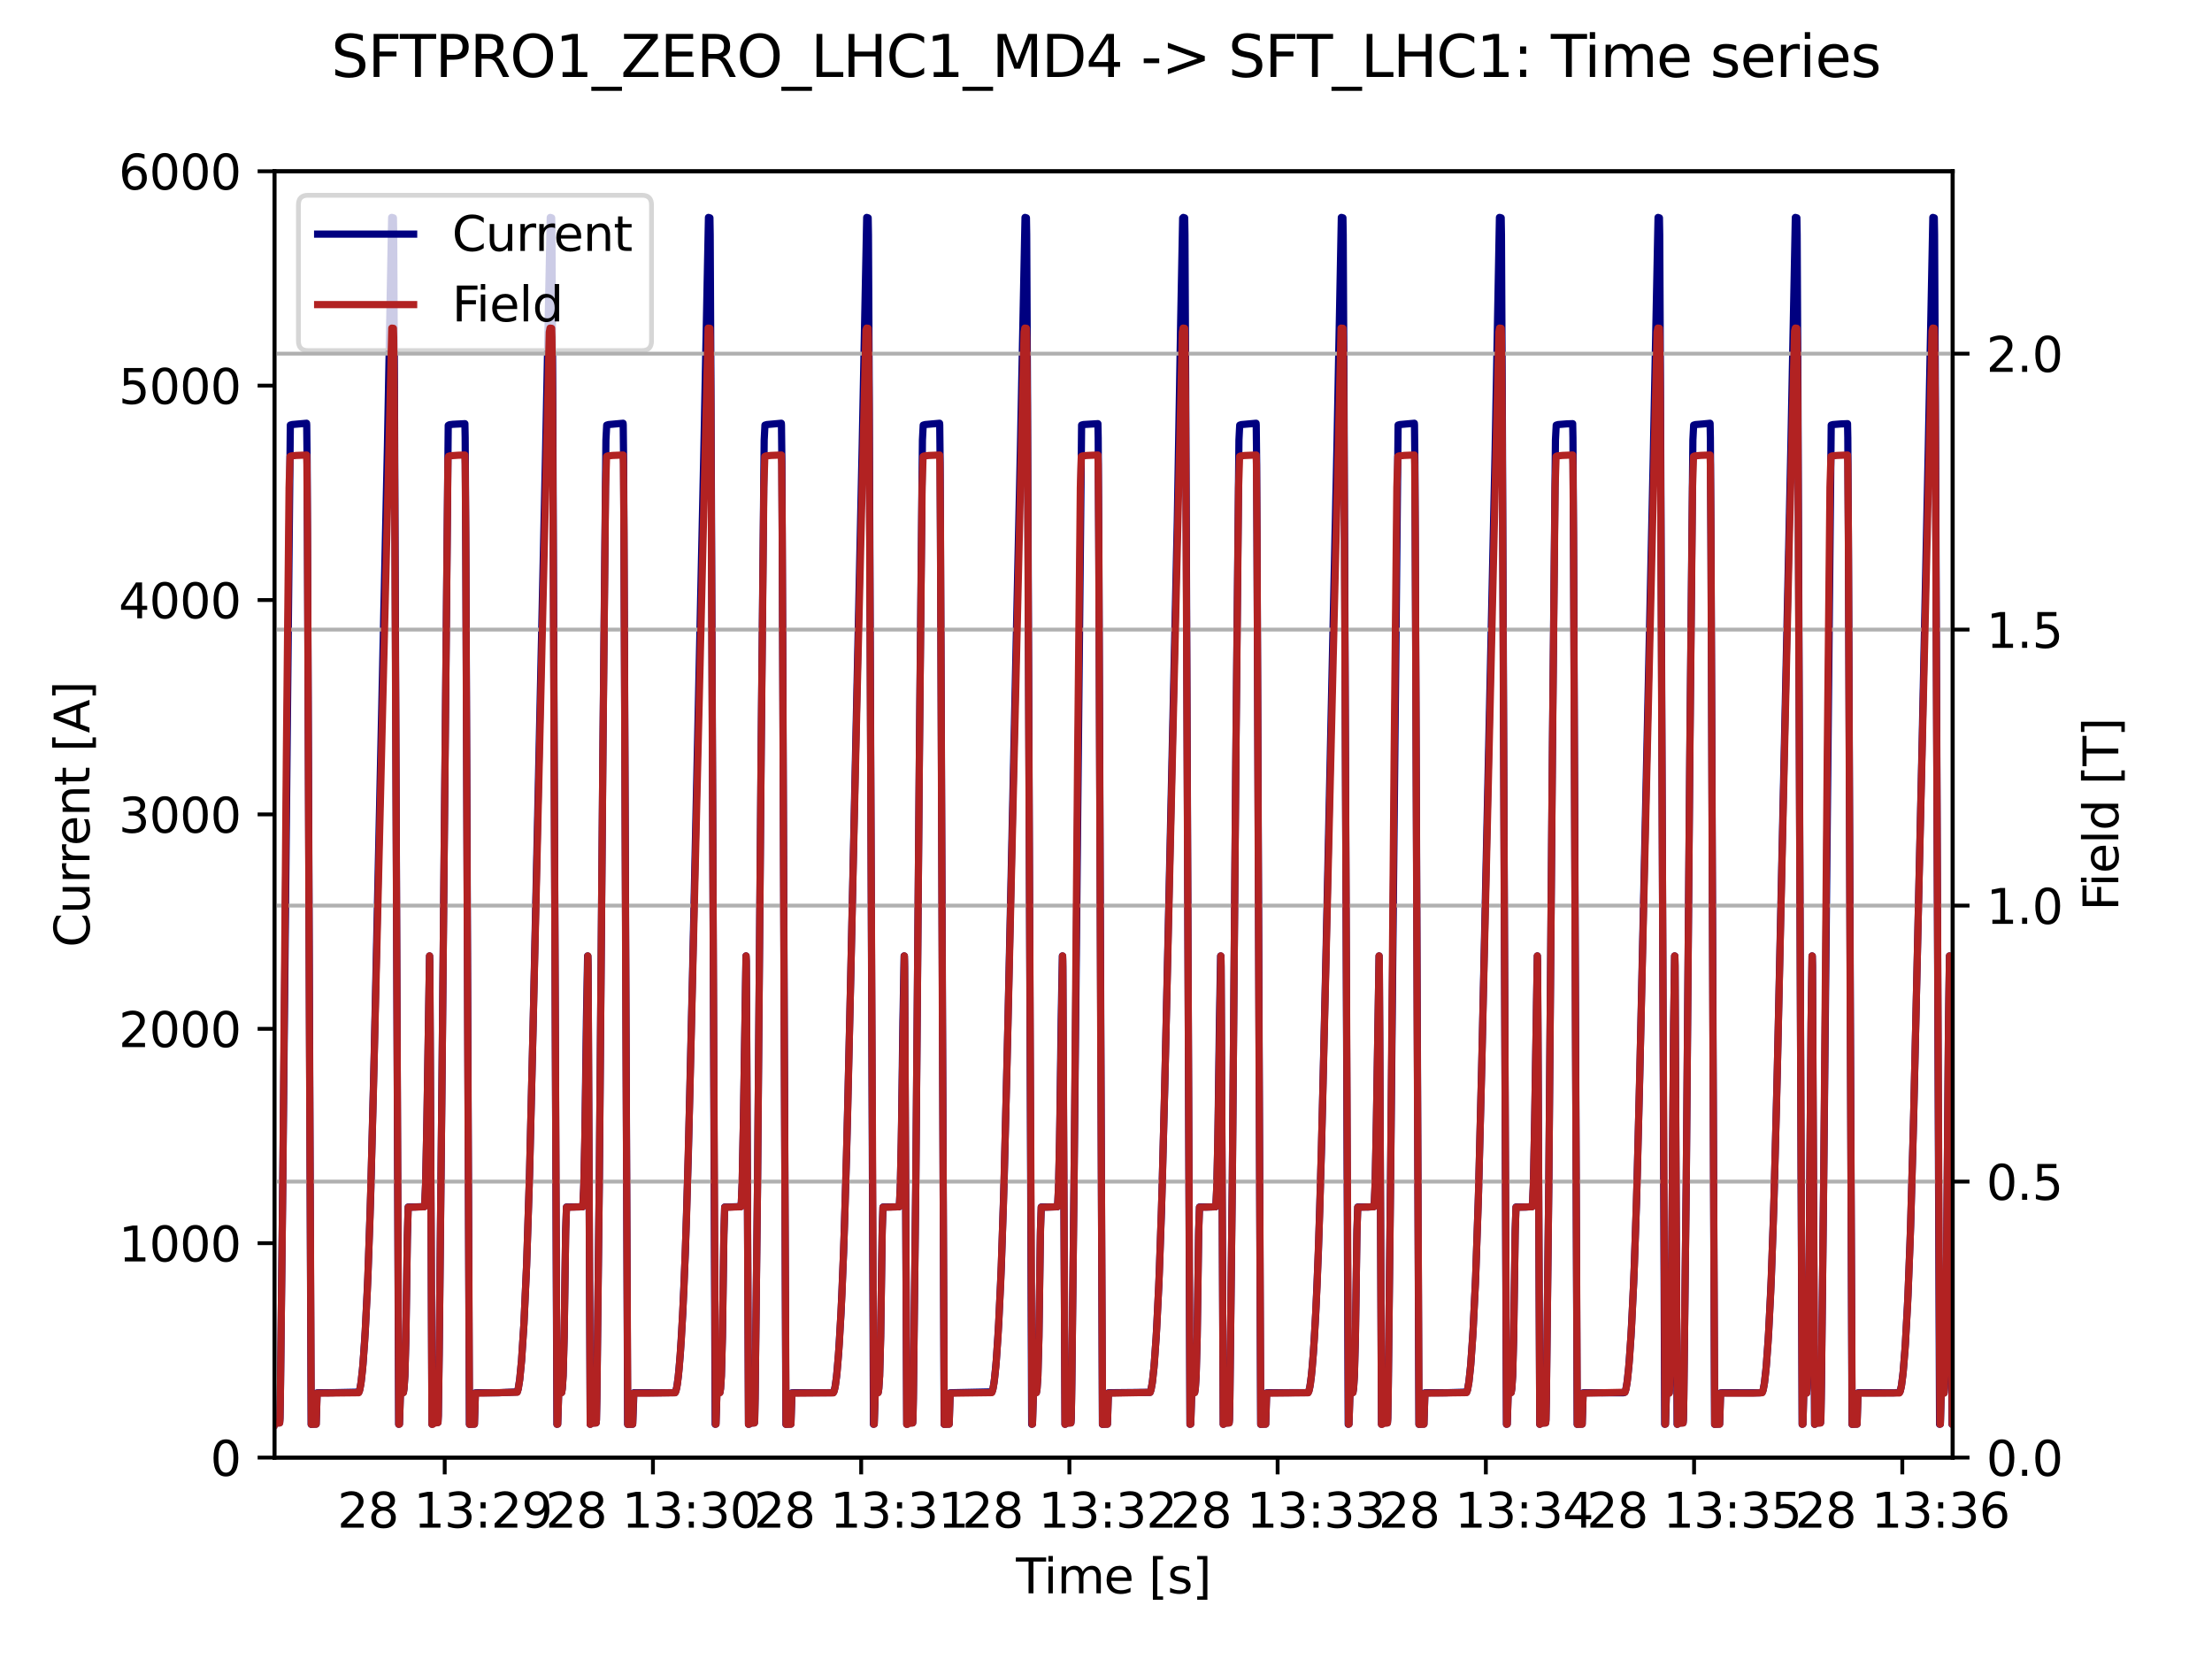 <?xml version="1.0" encoding="utf-8" standalone="no"?>
<!DOCTYPE svg PUBLIC "-//W3C//DTD SVG 1.1//EN"
  "http://www.w3.org/Graphics/SVG/1.1/DTD/svg11.dtd">
<svg xmlns:xlink="http://www.w3.org/1999/xlink" width="460.8pt" height="345.6pt" viewBox="0 0 460.8 345.6" xmlns="http://www.w3.org/2000/svg" version="1.1">
 <defs>
  <style type="text/css">*{stroke-linejoin: round; stroke-linecap: butt}</style>
 </defs>
 <g id="figure_1">
  <g id="patch_1">
   <path d="M 0 345.6 
L 460.8 345.6 
L 460.8 0 
L 0 0 
z
" style="fill: #ffffff"/>
  </g>
  <g id="axes_1">
   <g id="patch_2">
    <path d="M 57.17 303.64 
L 406.78 303.64 
L 406.78 35.677 
L 57.17 35.677 
z
" style="fill: #ffffff"/>
   </g>
   <g id="matplotlib.axis_1">
    <g id="xtick_1">
     <g id="line2d_1">
      <defs>
       <path id="mf82dc47efb" d="M 0 0 
L 0 3.5 
" style="stroke: #000000; stroke-width: 0.8"/>
      </defs>
      <g>
       <use xlink:href="#mf82dc47efb" x="92.642" y="303.64" style="stroke: #000000; stroke-width: 0.8"/>
      </g>
     </g>
     <g id="text_1">
      <!-- 28 13:29 -->
      <g transform="translate(70.281 318.238) scale(0.1 -0.1)">
       <defs>
        <path id="DejaVuSans-32" d="M 1228 531 
L 3431 531 
L 3431 0 
L 469 0 
L 469 531 
Q 828 903 1448 1529 
Q 2069 2156 2228 2338 
Q 2531 2678 2651 2914 
Q 2772 3150 2772 3378 
Q 2772 3750 2511 3984 
Q 2250 4219 1831 4219 
Q 1534 4219 1204 4116 
Q 875 4013 500 3803 
L 500 4441 
Q 881 4594 1212 4672 
Q 1544 4750 1819 4750 
Q 2544 4750 2975 4387 
Q 3406 4025 3406 3419 
Q 3406 3131 3298 2873 
Q 3191 2616 2906 2266 
Q 2828 2175 2409 1742 
Q 1991 1309 1228 531 
z
" transform="scale(0.016)"/>
        <path id="DejaVuSans-38" d="M 2034 2216 
Q 1584 2216 1326 1975 
Q 1069 1734 1069 1313 
Q 1069 891 1326 650 
Q 1584 409 2034 409 
Q 2484 409 2743 651 
Q 3003 894 3003 1313 
Q 3003 1734 2745 1975 
Q 2488 2216 2034 2216 
z
M 1403 2484 
Q 997 2584 770 2862 
Q 544 3141 544 3541 
Q 544 4100 942 4425 
Q 1341 4750 2034 4750 
Q 2731 4750 3128 4425 
Q 3525 4100 3525 3541 
Q 3525 3141 3298 2862 
Q 3072 2584 2669 2484 
Q 3125 2378 3379 2068 
Q 3634 1759 3634 1313 
Q 3634 634 3220 271 
Q 2806 -91 2034 -91 
Q 1263 -91 848 271 
Q 434 634 434 1313 
Q 434 1759 690 2068 
Q 947 2378 1403 2484 
z
M 1172 3481 
Q 1172 3119 1398 2916 
Q 1625 2713 2034 2713 
Q 2441 2713 2670 2916 
Q 2900 3119 2900 3481 
Q 2900 3844 2670 4047 
Q 2441 4250 2034 4250 
Q 1625 4250 1398 4047 
Q 1172 3844 1172 3481 
z
" transform="scale(0.016)"/>
        <path id="DejaVuSans-20" transform="scale(0.016)"/>
        <path id="DejaVuSans-31" d="M 794 531 
L 1825 531 
L 1825 4091 
L 703 3866 
L 703 4441 
L 1819 4666 
L 2450 4666 
L 2450 531 
L 3481 531 
L 3481 0 
L 794 0 
L 794 531 
z
" transform="scale(0.016)"/>
        <path id="DejaVuSans-33" d="M 2597 2516 
Q 3050 2419 3304 2112 
Q 3559 1806 3559 1356 
Q 3559 666 3084 287 
Q 2609 -91 1734 -91 
Q 1441 -91 1130 -33 
Q 819 25 488 141 
L 488 750 
Q 750 597 1062 519 
Q 1375 441 1716 441 
Q 2309 441 2620 675 
Q 2931 909 2931 1356 
Q 2931 1769 2642 2001 
Q 2353 2234 1838 2234 
L 1294 2234 
L 1294 2753 
L 1863 2753 
Q 2328 2753 2575 2939 
Q 2822 3125 2822 3475 
Q 2822 3834 2567 4026 
Q 2313 4219 1838 4219 
Q 1578 4219 1281 4162 
Q 984 4106 628 3988 
L 628 4550 
Q 988 4650 1302 4700 
Q 1616 4750 1894 4750 
Q 2613 4750 3031 4423 
Q 3450 4097 3450 3541 
Q 3450 3153 3228 2886 
Q 3006 2619 2597 2516 
z
" transform="scale(0.016)"/>
        <path id="DejaVuSans-3a" d="M 750 794 
L 1409 794 
L 1409 0 
L 750 0 
L 750 794 
z
M 750 3309 
L 1409 3309 
L 1409 2516 
L 750 2516 
L 750 3309 
z
" transform="scale(0.016)"/>
        <path id="DejaVuSans-39" d="M 703 97 
L 703 672 
Q 941 559 1184 500 
Q 1428 441 1663 441 
Q 2288 441 2617 861 
Q 2947 1281 2994 2138 
Q 2813 1869 2534 1725 
Q 2256 1581 1919 1581 
Q 1219 1581 811 2004 
Q 403 2428 403 3163 
Q 403 3881 828 4315 
Q 1253 4750 1959 4750 
Q 2769 4750 3195 4129 
Q 3622 3509 3622 2328 
Q 3622 1225 3098 567 
Q 2575 -91 1691 -91 
Q 1453 -91 1209 -44 
Q 966 3 703 97 
z
M 1959 2075 
Q 2384 2075 2632 2365 
Q 2881 2656 2881 3163 
Q 2881 3666 2632 3958 
Q 2384 4250 1959 4250 
Q 1534 4250 1286 3958 
Q 1038 3666 1038 3163 
Q 1038 2656 1286 2365 
Q 1534 2075 1959 2075 
z
" transform="scale(0.016)"/>
       </defs>
       <use xlink:href="#DejaVuSans-32"/>
       <use xlink:href="#DejaVuSans-38" x="63.623"/>
       <use xlink:href="#DejaVuSans-20" x="127.246"/>
       <use xlink:href="#DejaVuSans-31" x="159.033"/>
       <use xlink:href="#DejaVuSans-33" x="222.656"/>
       <use xlink:href="#DejaVuSans-3a" x="286.279"/>
       <use xlink:href="#DejaVuSans-32" x="319.971"/>
       <use xlink:href="#DejaVuSans-39" x="383.594"/>
      </g>
     </g>
    </g>
    <g id="xtick_2">
     <g id="line2d_2">
      <g>
       <use xlink:href="#mf82dc47efb" x="136.02" y="303.64" style="stroke: #000000; stroke-width: 0.8"/>
      </g>
     </g>
     <g id="text_2">
      <!-- 28 13:30 -->
      <g transform="translate(113.659 318.238) scale(0.1 -0.1)">
       <defs>
        <path id="DejaVuSans-30" d="M 2034 4250 
Q 1547 4250 1301 3770 
Q 1056 3291 1056 2328 
Q 1056 1369 1301 889 
Q 1547 409 2034 409 
Q 2525 409 2770 889 
Q 3016 1369 3016 2328 
Q 3016 3291 2770 3770 
Q 2525 4250 2034 4250 
z
M 2034 4750 
Q 2819 4750 3233 4129 
Q 3647 3509 3647 2328 
Q 3647 1150 3233 529 
Q 2819 -91 2034 -91 
Q 1250 -91 836 529 
Q 422 1150 422 2328 
Q 422 3509 836 4129 
Q 1250 4750 2034 4750 
z
" transform="scale(0.016)"/>
       </defs>
       <use xlink:href="#DejaVuSans-32"/>
       <use xlink:href="#DejaVuSans-38" x="63.623"/>
       <use xlink:href="#DejaVuSans-20" x="127.246"/>
       <use xlink:href="#DejaVuSans-31" x="159.033"/>
       <use xlink:href="#DejaVuSans-33" x="222.656"/>
       <use xlink:href="#DejaVuSans-3a" x="286.279"/>
       <use xlink:href="#DejaVuSans-33" x="319.971"/>
       <use xlink:href="#DejaVuSans-30" x="383.594"/>
      </g>
     </g>
    </g>
    <g id="xtick_3">
     <g id="line2d_3">
      <g>
       <use xlink:href="#mf82dc47efb" x="179.398" y="303.64" style="stroke: #000000; stroke-width: 0.8"/>
      </g>
     </g>
     <g id="text_3">
      <!-- 28 13:31 -->
      <g transform="translate(157.037 318.238) scale(0.1 -0.1)">
       <use xlink:href="#DejaVuSans-32"/>
       <use xlink:href="#DejaVuSans-38" x="63.623"/>
       <use xlink:href="#DejaVuSans-20" x="127.246"/>
       <use xlink:href="#DejaVuSans-31" x="159.033"/>
       <use xlink:href="#DejaVuSans-33" x="222.656"/>
       <use xlink:href="#DejaVuSans-3a" x="286.279"/>
       <use xlink:href="#DejaVuSans-33" x="319.971"/>
       <use xlink:href="#DejaVuSans-31" x="383.594"/>
      </g>
     </g>
    </g>
    <g id="xtick_4">
     <g id="line2d_4">
      <g>
       <use xlink:href="#mf82dc47efb" x="222.775" y="303.64" style="stroke: #000000; stroke-width: 0.8"/>
      </g>
     </g>
     <g id="text_4">
      <!-- 28 13:32 -->
      <g transform="translate(200.414 318.238) scale(0.1 -0.1)">
       <use xlink:href="#DejaVuSans-32"/>
       <use xlink:href="#DejaVuSans-38" x="63.623"/>
       <use xlink:href="#DejaVuSans-20" x="127.246"/>
       <use xlink:href="#DejaVuSans-31" x="159.033"/>
       <use xlink:href="#DejaVuSans-33" x="222.656"/>
       <use xlink:href="#DejaVuSans-3a" x="286.279"/>
       <use xlink:href="#DejaVuSans-33" x="319.971"/>
       <use xlink:href="#DejaVuSans-32" x="383.594"/>
      </g>
     </g>
    </g>
    <g id="xtick_5">
     <g id="line2d_5">
      <g>
       <use xlink:href="#mf82dc47efb" x="266.153" y="303.64" style="stroke: #000000; stroke-width: 0.8"/>
      </g>
     </g>
     <g id="text_5">
      <!-- 28 13:33 -->
      <g transform="translate(243.792 318.238) scale(0.1 -0.1)">
       <use xlink:href="#DejaVuSans-32"/>
       <use xlink:href="#DejaVuSans-38" x="63.623"/>
       <use xlink:href="#DejaVuSans-20" x="127.246"/>
       <use xlink:href="#DejaVuSans-31" x="159.033"/>
       <use xlink:href="#DejaVuSans-33" x="222.656"/>
       <use xlink:href="#DejaVuSans-3a" x="286.279"/>
       <use xlink:href="#DejaVuSans-33" x="319.971"/>
       <use xlink:href="#DejaVuSans-33" x="383.594"/>
      </g>
     </g>
    </g>
    <g id="xtick_6">
     <g id="line2d_6">
      <g>
       <use xlink:href="#mf82dc47efb" x="309.531" y="303.64" style="stroke: #000000; stroke-width: 0.8"/>
      </g>
     </g>
     <g id="text_6">
      <!-- 28 13:34 -->
      <g transform="translate(287.17 318.238) scale(0.1 -0.1)">
       <defs>
        <path id="DejaVuSans-34" d="M 2419 4116 
L 825 1625 
L 2419 1625 
L 2419 4116 
z
M 2253 4666 
L 3047 4666 
L 3047 1625 
L 3713 1625 
L 3713 1100 
L 3047 1100 
L 3047 0 
L 2419 0 
L 2419 1100 
L 313 1100 
L 313 1709 
L 2253 4666 
z
" transform="scale(0.016)"/>
       </defs>
       <use xlink:href="#DejaVuSans-32"/>
       <use xlink:href="#DejaVuSans-38" x="63.623"/>
       <use xlink:href="#DejaVuSans-20" x="127.246"/>
       <use xlink:href="#DejaVuSans-31" x="159.033"/>
       <use xlink:href="#DejaVuSans-33" x="222.656"/>
       <use xlink:href="#DejaVuSans-3a" x="286.279"/>
       <use xlink:href="#DejaVuSans-33" x="319.971"/>
       <use xlink:href="#DejaVuSans-34" x="383.594"/>
      </g>
     </g>
    </g>
    <g id="xtick_7">
     <g id="line2d_7">
      <g>
       <use xlink:href="#mf82dc47efb" x="352.908" y="303.64" style="stroke: #000000; stroke-width: 0.8"/>
      </g>
     </g>
     <g id="text_7">
      <!-- 28 13:35 -->
      <g transform="translate(330.548 318.238) scale(0.1 -0.1)">
       <defs>
        <path id="DejaVuSans-35" d="M 691 4666 
L 3169 4666 
L 3169 4134 
L 1269 4134 
L 1269 2991 
Q 1406 3038 1543 3061 
Q 1681 3084 1819 3084 
Q 2600 3084 3056 2656 
Q 3513 2228 3513 1497 
Q 3513 744 3044 326 
Q 2575 -91 1722 -91 
Q 1428 -91 1123 -41 
Q 819 9 494 109 
L 494 744 
Q 775 591 1075 516 
Q 1375 441 1709 441 
Q 2250 441 2565 725 
Q 2881 1009 2881 1497 
Q 2881 1984 2565 2268 
Q 2250 2553 1709 2553 
Q 1456 2553 1204 2497 
Q 953 2441 691 2322 
L 691 4666 
z
" transform="scale(0.016)"/>
       </defs>
       <use xlink:href="#DejaVuSans-32"/>
       <use xlink:href="#DejaVuSans-38" x="63.623"/>
       <use xlink:href="#DejaVuSans-20" x="127.246"/>
       <use xlink:href="#DejaVuSans-31" x="159.033"/>
       <use xlink:href="#DejaVuSans-33" x="222.656"/>
       <use xlink:href="#DejaVuSans-3a" x="286.279"/>
       <use xlink:href="#DejaVuSans-33" x="319.971"/>
       <use xlink:href="#DejaVuSans-35" x="383.594"/>
      </g>
     </g>
    </g>
    <g id="xtick_8">
     <g id="line2d_8">
      <g>
       <use xlink:href="#mf82dc47efb" x="396.286" y="303.64" style="stroke: #000000; stroke-width: 0.8"/>
      </g>
     </g>
     <g id="text_8">
      <!-- 28 13:36 -->
      <g transform="translate(373.925 318.238) scale(0.1 -0.1)">
       <defs>
        <path id="DejaVuSans-36" d="M 2113 2584 
Q 1688 2584 1439 2293 
Q 1191 2003 1191 1497 
Q 1191 994 1439 701 
Q 1688 409 2113 409 
Q 2538 409 2786 701 
Q 3034 994 3034 1497 
Q 3034 2003 2786 2293 
Q 2538 2584 2113 2584 
z
M 3366 4563 
L 3366 3988 
Q 3128 4100 2886 4159 
Q 2644 4219 2406 4219 
Q 1781 4219 1451 3797 
Q 1122 3375 1075 2522 
Q 1259 2794 1537 2939 
Q 1816 3084 2150 3084 
Q 2853 3084 3261 2657 
Q 3669 2231 3669 1497 
Q 3669 778 3244 343 
Q 2819 -91 2113 -91 
Q 1303 -91 875 529 
Q 447 1150 447 2328 
Q 447 3434 972 4092 
Q 1497 4750 2381 4750 
Q 2619 4750 2861 4703 
Q 3103 4656 3366 4563 
z
" transform="scale(0.016)"/>
       </defs>
       <use xlink:href="#DejaVuSans-32"/>
       <use xlink:href="#DejaVuSans-38" x="63.623"/>
       <use xlink:href="#DejaVuSans-20" x="127.246"/>
       <use xlink:href="#DejaVuSans-31" x="159.033"/>
       <use xlink:href="#DejaVuSans-33" x="222.656"/>
       <use xlink:href="#DejaVuSans-3a" x="286.279"/>
       <use xlink:href="#DejaVuSans-33" x="319.971"/>
       <use xlink:href="#DejaVuSans-36" x="383.594"/>
      </g>
     </g>
    </g>
    <g id="text_9">
     <!-- Time [s] -->
     <g transform="translate(211.646 331.917) scale(0.1 -0.1)">
      <defs>
       <path id="DejaVuSans-54" d="M -19 4666 
L 3928 4666 
L 3928 4134 
L 2272 4134 
L 2272 0 
L 1638 0 
L 1638 4134 
L -19 4134 
L -19 4666 
z
" transform="scale(0.016)"/>
       <path id="DejaVuSans-69" d="M 603 3500 
L 1178 3500 
L 1178 0 
L 603 0 
L 603 3500 
z
M 603 4863 
L 1178 4863 
L 1178 4134 
L 603 4134 
L 603 4863 
z
" transform="scale(0.016)"/>
       <path id="DejaVuSans-6d" d="M 3328 2828 
Q 3544 3216 3844 3400 
Q 4144 3584 4550 3584 
Q 5097 3584 5394 3201 
Q 5691 2819 5691 2113 
L 5691 0 
L 5113 0 
L 5113 2094 
Q 5113 2597 4934 2840 
Q 4756 3084 4391 3084 
Q 3944 3084 3684 2787 
Q 3425 2491 3425 1978 
L 3425 0 
L 2847 0 
L 2847 2094 
Q 2847 2600 2669 2842 
Q 2491 3084 2119 3084 
Q 1678 3084 1418 2786 
Q 1159 2488 1159 1978 
L 1159 0 
L 581 0 
L 581 3500 
L 1159 3500 
L 1159 2956 
Q 1356 3278 1631 3431 
Q 1906 3584 2284 3584 
Q 2666 3584 2933 3390 
Q 3200 3197 3328 2828 
z
" transform="scale(0.016)"/>
       <path id="DejaVuSans-65" d="M 3597 1894 
L 3597 1613 
L 953 1613 
Q 991 1019 1311 708 
Q 1631 397 2203 397 
Q 2534 397 2845 478 
Q 3156 559 3463 722 
L 3463 178 
Q 3153 47 2828 -22 
Q 2503 -91 2169 -91 
Q 1331 -91 842 396 
Q 353 884 353 1716 
Q 353 2575 817 3079 
Q 1281 3584 2069 3584 
Q 2775 3584 3186 3129 
Q 3597 2675 3597 1894 
z
M 3022 2063 
Q 3016 2534 2758 2815 
Q 2500 3097 2075 3097 
Q 1594 3097 1305 2825 
Q 1016 2553 972 2059 
L 3022 2063 
z
" transform="scale(0.016)"/>
       <path id="DejaVuSans-5b" d="M 550 4863 
L 1875 4863 
L 1875 4416 
L 1125 4416 
L 1125 -397 
L 1875 -397 
L 1875 -844 
L 550 -844 
L 550 4863 
z
" transform="scale(0.016)"/>
       <path id="DejaVuSans-73" d="M 2834 3397 
L 2834 2853 
Q 2591 2978 2328 3040 
Q 2066 3103 1784 3103 
Q 1356 3103 1142 2972 
Q 928 2841 928 2578 
Q 928 2378 1081 2264 
Q 1234 2150 1697 2047 
L 1894 2003 
Q 2506 1872 2764 1633 
Q 3022 1394 3022 966 
Q 3022 478 2636 193 
Q 2250 -91 1575 -91 
Q 1294 -91 989 -36 
Q 684 19 347 128 
L 347 722 
Q 666 556 975 473 
Q 1284 391 1588 391 
Q 1994 391 2212 530 
Q 2431 669 2431 922 
Q 2431 1156 2273 1281 
Q 2116 1406 1581 1522 
L 1381 1569 
Q 847 1681 609 1914 
Q 372 2147 372 2553 
Q 372 3047 722 3315 
Q 1072 3584 1716 3584 
Q 2034 3584 2315 3537 
Q 2597 3491 2834 3397 
z
" transform="scale(0.016)"/>
       <path id="DejaVuSans-5d" d="M 1947 4863 
L 1947 -844 
L 622 -844 
L 622 -397 
L 1369 -397 
L 1369 4416 
L 622 4416 
L 622 4863 
L 1947 4863 
z
" transform="scale(0.016)"/>
      </defs>
      <use xlink:href="#DejaVuSans-54"/>
      <use xlink:href="#DejaVuSans-69" x="57.959"/>
      <use xlink:href="#DejaVuSans-6d" x="85.742"/>
      <use xlink:href="#DejaVuSans-65" x="183.154"/>
      <use xlink:href="#DejaVuSans-20" x="244.678"/>
      <use xlink:href="#DejaVuSans-5b" x="276.465"/>
      <use xlink:href="#DejaVuSans-73" x="315.479"/>
      <use xlink:href="#DejaVuSans-5d" x="367.578"/>
     </g>
    </g>
   </g>
   <g id="matplotlib.axis_2">
    <g id="ytick_1">
     <g id="line2d_9">
      <defs>
       <path id="m452ca7529b" d="M 0 0 
L -3.5 0 
" style="stroke: #000000; stroke-width: 0.8"/>
      </defs>
      <g>
       <use xlink:href="#m452ca7529b" x="57.17" y="303.64" style="stroke: #000000; stroke-width: 0.8"/>
      </g>
     </g>
     <g id="text_10">
      <!-- 0 -->
      <g transform="translate(43.807 307.439) scale(0.1 -0.1)">
       <use xlink:href="#DejaVuSans-30"/>
      </g>
     </g>
    </g>
    <g id="ytick_2">
     <g id="line2d_10">
      <g>
       <use xlink:href="#m452ca7529b" x="57.17" y="258.979" style="stroke: #000000; stroke-width: 0.8"/>
      </g>
     </g>
     <g id="text_11">
      <!-- 1000 -->
      <g transform="translate(24.72 262.779) scale(0.1 -0.1)">
       <use xlink:href="#DejaVuSans-31"/>
       <use xlink:href="#DejaVuSans-30" x="63.623"/>
       <use xlink:href="#DejaVuSans-30" x="127.246"/>
       <use xlink:href="#DejaVuSans-30" x="190.869"/>
      </g>
     </g>
    </g>
    <g id="ytick_3">
     <g id="line2d_11">
      <g>
       <use xlink:href="#m452ca7529b" x="57.17" y="214.319" style="stroke: #000000; stroke-width: 0.8"/>
      </g>
     </g>
     <g id="text_12">
      <!-- 2000 -->
      <g transform="translate(24.72 218.118) scale(0.1 -0.1)">
       <use xlink:href="#DejaVuSans-32"/>
       <use xlink:href="#DejaVuSans-30" x="63.623"/>
       <use xlink:href="#DejaVuSans-30" x="127.246"/>
       <use xlink:href="#DejaVuSans-30" x="190.869"/>
      </g>
     </g>
    </g>
    <g id="ytick_4">
     <g id="line2d_12">
      <g>
       <use xlink:href="#m452ca7529b" x="57.17" y="169.658" style="stroke: #000000; stroke-width: 0.8"/>
      </g>
     </g>
     <g id="text_13">
      <!-- 3000 -->
      <g transform="translate(24.72 173.457) scale(0.1 -0.1)">
       <use xlink:href="#DejaVuSans-33"/>
       <use xlink:href="#DejaVuSans-30" x="63.623"/>
       <use xlink:href="#DejaVuSans-30" x="127.246"/>
       <use xlink:href="#DejaVuSans-30" x="190.869"/>
      </g>
     </g>
    </g>
    <g id="ytick_5">
     <g id="line2d_13">
      <g>
       <use xlink:href="#m452ca7529b" x="57.17" y="124.998" style="stroke: #000000; stroke-width: 0.8"/>
      </g>
     </g>
     <g id="text_14">
      <!-- 4000 -->
      <g transform="translate(24.72 128.797) scale(0.1 -0.1)">
       <use xlink:href="#DejaVuSans-34"/>
       <use xlink:href="#DejaVuSans-30" x="63.623"/>
       <use xlink:href="#DejaVuSans-30" x="127.246"/>
       <use xlink:href="#DejaVuSans-30" x="190.869"/>
      </g>
     </g>
    </g>
    <g id="ytick_6">
     <g id="line2d_14">
      <g>
       <use xlink:href="#m452ca7529b" x="57.17" y="80.337" style="stroke: #000000; stroke-width: 0.8"/>
      </g>
     </g>
     <g id="text_15">
      <!-- 5000 -->
      <g transform="translate(24.72 84.136) scale(0.1 -0.1)">
       <use xlink:href="#DejaVuSans-35"/>
       <use xlink:href="#DejaVuSans-30" x="63.623"/>
       <use xlink:href="#DejaVuSans-30" x="127.246"/>
       <use xlink:href="#DejaVuSans-30" x="190.869"/>
      </g>
     </g>
    </g>
    <g id="ytick_7">
     <g id="line2d_15">
      <g>
       <use xlink:href="#m452ca7529b" x="57.17" y="35.677" style="stroke: #000000; stroke-width: 0.8"/>
      </g>
     </g>
     <g id="text_16">
      <!-- 6000 -->
      <g transform="translate(24.72 39.476) scale(0.1 -0.1)">
       <use xlink:href="#DejaVuSans-36"/>
       <use xlink:href="#DejaVuSans-30" x="63.623"/>
       <use xlink:href="#DejaVuSans-30" x="127.246"/>
       <use xlink:href="#DejaVuSans-30" x="190.869"/>
      </g>
     </g>
    </g>
    <g id="text_17">
     <!-- Current [A] -->
     <g transform="translate(18.64 197.346) rotate(-90) scale(0.1 -0.1)">
      <defs>
       <path id="DejaVuSans-43" d="M 4122 4306 
L 4122 3641 
Q 3803 3938 3442 4084 
Q 3081 4231 2675 4231 
Q 1875 4231 1450 3742 
Q 1025 3253 1025 2328 
Q 1025 1406 1450 917 
Q 1875 428 2675 428 
Q 3081 428 3442 575 
Q 3803 722 4122 1019 
L 4122 359 
Q 3791 134 3420 21 
Q 3050 -91 2638 -91 
Q 1578 -91 968 557 
Q 359 1206 359 2328 
Q 359 3453 968 4101 
Q 1578 4750 2638 4750 
Q 3056 4750 3426 4639 
Q 3797 4528 4122 4306 
z
" transform="scale(0.016)"/>
       <path id="DejaVuSans-75" d="M 544 1381 
L 544 3500 
L 1119 3500 
L 1119 1403 
Q 1119 906 1312 657 
Q 1506 409 1894 409 
Q 2359 409 2629 706 
Q 2900 1003 2900 1516 
L 2900 3500 
L 3475 3500 
L 3475 0 
L 2900 0 
L 2900 538 
Q 2691 219 2414 64 
Q 2138 -91 1772 -91 
Q 1169 -91 856 284 
Q 544 659 544 1381 
z
M 1991 3584 
L 1991 3584 
z
" transform="scale(0.016)"/>
       <path id="DejaVuSans-72" d="M 2631 2963 
Q 2534 3019 2420 3045 
Q 2306 3072 2169 3072 
Q 1681 3072 1420 2755 
Q 1159 2438 1159 1844 
L 1159 0 
L 581 0 
L 581 3500 
L 1159 3500 
L 1159 2956 
Q 1341 3275 1631 3429 
Q 1922 3584 2338 3584 
Q 2397 3584 2469 3576 
Q 2541 3569 2628 3553 
L 2631 2963 
z
" transform="scale(0.016)"/>
       <path id="DejaVuSans-6e" d="M 3513 2113 
L 3513 0 
L 2938 0 
L 2938 2094 
Q 2938 2591 2744 2837 
Q 2550 3084 2163 3084 
Q 1697 3084 1428 2787 
Q 1159 2491 1159 1978 
L 1159 0 
L 581 0 
L 581 3500 
L 1159 3500 
L 1159 2956 
Q 1366 3272 1645 3428 
Q 1925 3584 2291 3584 
Q 2894 3584 3203 3211 
Q 3513 2838 3513 2113 
z
" transform="scale(0.016)"/>
       <path id="DejaVuSans-74" d="M 1172 4494 
L 1172 3500 
L 2356 3500 
L 2356 3053 
L 1172 3053 
L 1172 1153 
Q 1172 725 1289 603 
Q 1406 481 1766 481 
L 2356 481 
L 2356 0 
L 1766 0 
Q 1100 0 847 248 
Q 594 497 594 1153 
L 594 3053 
L 172 3053 
L 172 3500 
L 594 3500 
L 594 4494 
L 1172 4494 
z
" transform="scale(0.016)"/>
       <path id="DejaVuSans-41" d="M 2188 4044 
L 1331 1722 
L 3047 1722 
L 2188 4044 
z
M 1831 4666 
L 2547 4666 
L 4325 0 
L 3669 0 
L 3244 1197 
L 1141 1197 
L 716 0 
L 50 0 
L 1831 4666 
z
" transform="scale(0.016)"/>
      </defs>
      <use xlink:href="#DejaVuSans-43"/>
      <use xlink:href="#DejaVuSans-75" x="69.824"/>
      <use xlink:href="#DejaVuSans-72" x="133.203"/>
      <use xlink:href="#DejaVuSans-72" x="172.566"/>
      <use xlink:href="#DejaVuSans-65" x="211.43"/>
      <use xlink:href="#DejaVuSans-6e" x="272.953"/>
      <use xlink:href="#DejaVuSans-74" x="336.332"/>
      <use xlink:href="#DejaVuSans-20" x="375.541"/>
      <use xlink:href="#DejaVuSans-5b" x="407.328"/>
      <use xlink:href="#DejaVuSans-41" x="446.342"/>
      <use xlink:href="#DejaVuSans-5d" x="514.75"/>
     </g>
    </g>
   </g>
   <g id="line2d_16">
    <path d="M 57.17 296.685 
L 57.199 296.577 
L 57.344 296.449 
L 58.254 296.392 
L 58.327 295.374 
L 58.442 288.158 
L 58.963 240.82 
L 60.481 88.546 
L 60.9 88.435 
L 63.865 88.169 
L 63.894 88.553 
L 63.98 96.31 
L 64.197 145.286 
L 64.819 296.705 
L 64.92 296.695 
L 65.86 296.649 
L 65.889 295.789 
L 66.062 290.156 
L 66.467 290.137 
L 68.781 290.138 
L 74.752 290.011 
L 74.955 289.426 
L 75.244 287.766 
L 75.62 284.157 
L 76.097 277.214 
L 76.647 265.822 
L 77.239 248.319 
L 77.933 220.686 
L 80.71 92.922 
L 81.592 45.293 
L 81.649 45.294 
L 81.953 45.38 
L 82.011 48.896 
L 82.17 80.876 
L 83.052 296.693 
L 83.211 296.65 
L 83.24 295.797 
L 83.414 290.155 
L 83.732 290.133 
L 84.035 290.043 
L 84.165 289.228 
L 84.339 286.605 
L 84.541 279.204 
L 84.845 258.497 
L 85.033 251.444 
L 86.334 251.442 
L 88.402 251.345 
L 88.503 250.387 
L 88.677 246.263 
L 88.937 233.455 
L 89.486 199.14 
L 89.53 200.213 
L 89.617 215.406 
L 89.992 296.692 
L 90.007 296.689 
L 90.166 296.578 
L 90.311 296.449 
L 91.236 296.313 
L 91.308 294.881 
L 91.496 281.42 
L 92.031 229.687 
L 93.376 88.619 
L 93.622 88.478 
L 94.345 88.388 
L 96.846 88.256 
L 96.904 91.193 
L 97.049 116.533 
L 97.786 296.704 
L 97.858 296.695 
L 98.827 296.649 
L 98.856 295.786 
L 99.03 290.156 
L 99.434 290.137 
L 104.003 290.139 
L 107.748 289.956 
L 107.951 289.304 
L 108.254 287.434 
L 108.645 283.456 
L 109.137 275.932 
L 109.7 263.613 
L 110.308 244.764 
L 111.045 214.289 
L 113.662 93.738 
L 114.631 45.294 
L 114.92 45.382 
L 114.978 48.897 
L 115.137 80.876 
L 116.019 296.694 
L 116.178 296.651 
L 116.207 295.787 
L 116.381 290.154 
L 116.684 290.134 
L 117.002 290.044 
L 117.132 289.228 
L 117.306 286.606 
L 117.523 278.48 
L 117.841 256.197 
L 118.014 251.442 
L 121.355 251.399 
L 121.441 250.766 
L 121.6 247.617 
L 121.832 237.819 
L 122.164 212.614 
L 122.41 199.142 
L 122.468 199.189 
L 122.511 201.449 
L 122.627 227.421 
L 122.96 296.693 
L 122.988 296.689 
L 123.133 296.579 
L 123.278 296.45 
L 124.189 296.392 
L 124.246 295.744 
L 124.333 291.357 
L 124.854 245.399 
L 125.62 153.688 
L 126.227 91.646 
L 126.386 88.565 
L 126.762 88.446 
L 129.799 88.169 
L 129.828 88.555 
L 129.914 96.311 
L 130.131 145.287 
L 130.753 296.706 
L 130.854 296.694 
L 131.78 296.685 
L 131.809 296.478 
L 132.054 290.137 
L 137.549 290.14 
L 140.6 290.115 
L 140.744 289.893 
L 140.976 289.031 
L 141.294 286.831 
L 141.713 282.136 
L 142.219 273.753 
L 142.769 260.884 
L 143.39 240.502 
L 144.258 203.412 
L 146.629 93.738 
L 147.584 45.293 
L 147.598 45.294 
L 147.887 45.381 
L 147.945 48.898 
L 148.104 80.877 
L 148.986 296.694 
L 149.145 296.65 
L 149.174 295.787 
L 149.348 290.155 
L 149.666 290.133 
L 149.969 290.045 
L 150.1 289.228 
L 150.273 286.606 
L 150.49 278.48 
L 150.794 257.306 
L 150.967 251.444 
L 151.806 251.444 
L 154.336 251.346 
L 154.437 250.388 
L 154.611 246.264 
L 154.871 233.455 
L 155.406 199.14 
L 155.464 200.215 
L 155.551 215.407 
L 155.927 296.694 
L 155.941 296.69 
L 156.086 296.684 
L 156.216 296.45 
L 157.156 296.393 
L 157.213 295.744 
L 157.3 291.357 
L 157.821 245.399 
L 158.587 153.687 
L 159.194 91.646 
L 159.353 88.563 
L 159.744 88.443 
L 162.766 88.169 
L 162.795 88.555 
L 162.882 96.31 
L 163.098 145.286 
L 163.72 296.704 
L 163.821 296.694 
L 164.761 296.65 
L 164.79 295.784 
L 164.964 290.156 
L 165.325 290.136 
L 173.552 290.125 
L 173.711 289.893 
L 173.943 289.03 
L 174.261 286.831 
L 174.68 282.136 
L 175.186 273.754 
L 175.736 260.884 
L 176.358 240.502 
L 177.225 203.413 
L 179.611 92.922 
L 180.551 45.294 
L 180.854 45.381 
L 180.912 48.897 
L 181.071 80.876 
L 181.953 296.693 
L 182.112 296.649 
L 182.141 295.79 
L 182.315 290.154 
L 182.676 290.133 
L 182.936 290.044 
L 183.067 289.227 
L 183.24 286.605 
L 183.457 278.48 
L 183.775 256.196 
L 183.949 251.443 
L 187.289 251.398 
L 187.375 250.765 
L 187.535 247.617 
L 187.766 237.818 
L 188.098 212.612 
L 188.344 199.141 
L 188.402 199.188 
L 188.445 201.449 
L 188.561 227.421 
L 188.894 296.693 
L 188.923 296.688 
L 189.067 296.578 
L 189.212 296.449 
L 190.123 296.391 
L 190.181 295.744 
L 190.267 291.356 
L 190.788 245.399 
L 191.554 153.687 
L 192.161 91.646 
L 192.321 88.565 
L 192.711 88.444 
L 195.733 88.17 
L 195.762 88.555 
L 195.849 96.311 
L 196.065 145.287 
L 196.687 296.703 
L 196.788 296.695 
L 197.728 296.65 
L 197.757 295.8 
L 197.931 290.157 
L 198.278 290.137 
L 206.65 289.956 
L 206.867 289.239 
L 207.17 287.318 
L 207.561 283.275 
L 208.052 275.668 
L 208.602 263.613 
L 209.209 244.765 
L 209.961 213.648 
L 212.563 93.737 
L 213.532 45.293 
L 213.821 45.381 
L 213.879 48.896 
L 214.038 80.876 
L 214.92 296.693 
L 215.079 296.65 
L 215.108 295.793 
L 215.282 290.154 
L 215.585 290.133 
L 215.904 290.044 
L 216.034 289.228 
L 216.207 286.605 
L 216.424 278.48 
L 216.742 256.196 
L 216.916 251.442 
L 218.304 251.444 
L 220.256 251.399 
L 220.343 250.766 
L 220.502 247.617 
L 220.733 237.818 
L 221.066 212.613 
L 221.311 199.142 
L 221.369 199.189 
L 221.413 201.45 
L 221.528 227.422 
L 221.861 296.693 
L 221.89 296.689 
L 222.034 296.579 
L 222.179 296.45 
L 223.09 296.392 
L 223.162 295.374 
L 223.278 288.159 
L 223.798 240.821 
L 225.317 88.547 
L 225.721 88.438 
L 228.714 88.255 
L 228.772 91.194 
L 228.917 116.534 
L 229.654 296.705 
L 229.727 296.695 
L 230.695 296.65 
L 230.724 295.785 
L 230.898 290.156 
L 231.23 290.137 
L 239.559 290.055 
L 239.747 289.591 
L 240.022 288.175 
L 240.383 284.979 
L 240.846 278.673 
L 241.395 267.908 
L 241.959 252.177 
L 242.624 227.046 
L 245.256 108.424 
L 245.964 66.564 
L 246.369 45.436 
L 246.499 45.294 
L 246.788 45.383 
L 246.846 48.898 
L 247.005 80.875 
L 247.887 296.694 
L 248.046 296.651 
L 248.075 295.796 
L 248.249 290.155 
L 248.567 290.133 
L 248.871 290.044 
L 249.001 289.228 
L 249.174 286.605 
L 249.391 278.48 
L 249.709 256.196 
L 249.883 251.442 
L 251.56 251.443 
L 253.223 251.399 
L 253.31 250.765 
L 253.469 247.618 
L 253.7 237.818 
L 254.033 212.612 
L 254.278 199.142 
L 254.336 199.188 
L 254.38 201.449 
L 254.495 227.421 
L 254.828 296.693 
L 254.857 296.689 
L 255.001 296.578 
L 255.146 296.45 
L 256.057 296.391 
L 256.115 295.743 
L 256.201 291.357 
L 256.722 245.399 
L 257.488 153.687 
L 258.096 91.645 
L 258.255 88.565 
L 258.587 88.451 
L 261.667 88.17 
L 261.696 88.556 
L 261.783 96.309 
L 262 145.287 
L 262.621 296.705 
L 262.723 296.693 
L 263.662 296.65 
L 263.691 295.788 
L 263.865 290.156 
L 264.241 290.137 
L 272.468 290.117 
L 272.627 289.857 
L 272.859 288.956 
L 273.177 286.703 
L 273.596 281.938 
L 274.102 273.47 
L 274.651 260.481 
L 275.273 239.954 
L 276.155 202.133 
L 278.498 93.738 
L 279.423 45.293 
L 279.466 45.294 
L 279.756 45.381 
L 279.813 48.898 
L 279.972 80.877 
L 280.854 296.693 
L 281.014 296.649 
L 281.042 295.797 
L 281.216 290.154 
L 281.534 290.132 
L 281.838 290.044 
L 281.968 289.228 
L 282.141 286.605 
L 282.358 278.48 
L 282.676 256.195 
L 282.85 251.441 
L 285.077 251.443 
L 286.204 251.345 
L 286.306 250.387 
L 286.479 246.263 
L 286.739 233.454 
L 287.289 199.139 
L 287.332 200.212 
L 287.419 215.406 
L 287.795 296.693 
L 287.809 296.689 
L 287.968 296.578 
L 288.113 296.45 
L 289.024 296.392 
L 289.096 295.373 
L 289.212 288.158 
L 289.732 240.819 
L 291.251 88.547 
L 291.612 88.443 
L 294.634 88.169 
L 294.663 88.556 
L 294.75 96.307 
L 294.967 145.286 
L 295.588 296.704 
L 295.69 296.694 
L 296.629 296.65 
L 296.658 295.798 
L 296.832 290.156 
L 297.193 290.136 
L 301.213 290.139 
L 305.522 290.011 
L 305.724 289.426 
L 306.014 287.766 
L 306.389 284.157 
L 306.867 277.213 
L 307.416 265.821 
L 308.009 248.318 
L 308.703 220.686 
L 311.465 93.737 
L 312.361 45.293 
L 312.433 45.295 
L 312.723 45.382 
L 312.78 48.898 
L 312.94 80.876 
L 313.822 296.693 
L 313.981 296.649 
L 314.01 295.799 
L 314.183 290.155 
L 314.516 290.133 
L 314.805 290.044 
L 314.935 289.228 
L 315.108 286.606 
L 315.325 278.48 
L 315.643 256.196 
L 315.817 251.442 
L 317.914 251.444 
L 319.171 251.345 
L 319.273 250.387 
L 319.446 246.264 
L 319.706 233.455 
L 320.256 199.139 
L 320.299 200.212 
L 320.386 215.411 
L 320.762 296.694 
L 320.776 296.691 
L 320.935 296.577 
L 321.08 296.45 
L 321.991 296.392 
L 322.049 295.744 
L 322.136 291.357 
L 322.656 245.4 
L 323.422 153.687 
L 324.03 91.644 
L 324.189 88.563 
L 324.579 88.443 
L 326.372 88.3 
L 327.616 88.256 
L 327.673 91.194 
L 327.818 116.534 
L 328.556 296.706 
L 328.628 296.695 
L 329.597 296.65 
L 329.625 295.799 
L 329.799 290.157 
L 330.117 290.136 
L 338.243 290.139 
L 338.475 290.033 
L 338.663 289.538 
L 338.937 288.076 
L 339.299 284.819 
L 339.761 278.436 
L 340.325 267.225 
L 340.904 250.755 
L 341.583 224.523 
L 344.403 95.351 
L 345.401 45.294 
L 345.69 45.38 
L 345.748 48.896 
L 345.907 80.877 
L 346.789 296.692 
L 346.948 296.649 
L 346.977 295.789 
L 347.15 290.188 
L 347.728 290.145 
L 347.801 289.168 
L 347.974 282.25 
L 348.263 260.916 
L 348.654 213.217 
L 348.856 199.14 
L 348.9 199.166 
L 348.943 201.141 
L 349.059 226.628 
L 349.377 296.695 
L 349.42 296.69 
L 349.565 296.576 
L 349.709 296.449 
L 350.62 296.391 
L 350.678 295.744 
L 350.765 291.356 
L 351.285 245.399 
L 352.052 153.687 
L 352.659 91.645 
L 352.818 88.564 
L 353.194 88.446 
L 354.683 88.324 
L 356.014 88.195 
L 356.23 88.17 
L 356.245 88.255 
L 356.303 91.194 
L 356.447 116.535 
L 357.185 296.705 
L 357.257 296.694 
L 358.226 296.649 
L 358.255 295.789 
L 358.428 290.158 
L 358.761 290.137 
L 364.169 290.14 
L 366.685 290.14 
L 367.104 290.034 
L 367.306 289.484 
L 367.581 287.977 
L 367.957 284.493 
L 368.434 277.711 
L 368.998 266.177 
L 369.576 249.303 
L 370.256 222.605 
L 373.076 92.922 
L 374.001 45.294 
L 374.015 45.295 
L 374.319 45.381 
L 374.377 48.897 
L 374.536 80.879 
L 375.418 296.694 
L 375.577 296.651 
L 375.606 295.797 
L 375.75 290.186 
L 375.779 290.187 
L 376.358 290.145 
L 376.43 289.168 
L 376.604 282.25 
L 376.893 260.917 
L 377.283 213.218 
L 377.486 199.141 
L 377.529 199.166 
L 377.572 201.142 
L 377.688 226.628 
L 378.006 296.696 
L 378.049 296.69 
L 378.194 296.578 
L 378.339 296.449 
L 379.25 296.392 
L 379.322 295.374 
L 379.438 288.159 
L 379.958 240.82 
L 381.476 88.547 
L 381.852 88.442 
L 383.457 88.314 
L 384.874 88.256 
L 384.932 91.192 
L 385.077 116.533 
L 385.814 296.706 
L 385.886 296.696 
L 386.855 296.65 
L 386.884 295.796 
L 387.058 290.156 
L 387.405 290.137 
L 394.634 290.14 
L 395.704 290.074 
L 395.878 289.689 
L 396.124 288.547 
L 396.471 285.74 
L 396.919 280.044 
L 397.468 269.874 
L 398.018 255.378 
L 398.668 231.928 
L 400.36 157.348 
L 401.69 93.738 
L 402.645 45.293 
L 402.659 45.293 
L 402.948 45.381 
L 403.006 48.897 
L 403.165 80.876 
L 404.047 296.692 
L 404.206 296.65 
L 404.235 295.788 
L 404.38 290.186 
L 404.409 290.187 
L 404.987 290.144 
L 405.059 289.168 
L 405.233 282.249 
L 405.522 260.916 
L 405.912 213.218 
L 406.115 199.141 
L 406.158 199.166 
L 406.202 201.138 
L 406.317 226.628 
L 406.635 296.692 
L 406.679 296.689 
L 406.78 296.684 
L 406.78 296.684 
" clip-path="url(#pd08d55c19e)" style="fill: none; stroke: #000080; stroke-width: 1.5; stroke-linecap: square"/>
   </g>
   <g id="patch_3">
    <path d="M 57.17 303.64 
L 57.17 35.677 
" style="fill: none; stroke: #000000; stroke-width: 0.8; stroke-linejoin: miter; stroke-linecap: square"/>
   </g>
   <g id="patch_4">
    <path d="M 406.78 303.64 
L 406.78 35.677 
" style="fill: none; stroke: #000000; stroke-width: 0.8; stroke-linejoin: miter; stroke-linecap: square"/>
   </g>
   <g id="patch_5">
    <path d="M 57.17 303.64 
L 406.78 303.64 
" style="fill: none; stroke: #000000; stroke-width: 0.8; stroke-linejoin: miter; stroke-linecap: square"/>
   </g>
   <g id="patch_6">
    <path d="M 57.17 35.677 
L 406.78 35.677 
" style="fill: none; stroke: #000000; stroke-width: 0.8; stroke-linejoin: miter; stroke-linecap: square"/>
   </g>
   <g id="legend_1">
    <g id="patch_7">
     <path d="M 64.17 73.033 
L 133.723 73.033 
Q 135.723 73.033 135.723 71.033 
L 135.723 42.677 
Q 135.723 40.677 133.723 40.677 
L 64.17 40.677 
Q 62.17 40.677 62.17 42.677 
L 62.17 71.033 
Q 62.17 73.033 64.17 73.033 
z
" style="fill: #ffffff; opacity: 0.8; stroke: #cccccc; stroke-linejoin: miter"/>
    </g>
    <g id="line2d_17">
     <path d="M 66.17 48.775 
L 76.17 48.775 
L 86.17 48.775 
" style="fill: none; stroke: #000080; stroke-width: 1.5; stroke-linecap: square"/>
    </g>
    <g id="text_18">
     <!-- Current -->
     <g transform="translate(94.17 52.275) scale(0.1 -0.1)">
      <use xlink:href="#DejaVuSans-43"/>
      <use xlink:href="#DejaVuSans-75" x="69.824"/>
      <use xlink:href="#DejaVuSans-72" x="133.203"/>
      <use xlink:href="#DejaVuSans-72" x="172.566"/>
      <use xlink:href="#DejaVuSans-65" x="211.43"/>
      <use xlink:href="#DejaVuSans-6e" x="272.953"/>
      <use xlink:href="#DejaVuSans-74" x="336.332"/>
     </g>
    </g>
    <g id="line2d_18">
     <path d="M 66.17 63.453 
L 76.17 63.453 
L 86.17 63.453 
" style="fill: none; stroke: #b22222; stroke-width: 1.5; stroke-linecap: square"/>
    </g>
    <g id="text_19">
     <!-- Field -->
     <g transform="translate(94.17 66.953) scale(0.1 -0.1)">
      <defs>
       <path id="DejaVuSans-46" d="M 628 4666 
L 3309 4666 
L 3309 4134 
L 1259 4134 
L 1259 2759 
L 3109 2759 
L 3109 2228 
L 1259 2228 
L 1259 0 
L 628 0 
L 628 4666 
z
" transform="scale(0.016)"/>
       <path id="DejaVuSans-6c" d="M 603 4863 
L 1178 4863 
L 1178 0 
L 603 0 
L 603 4863 
z
" transform="scale(0.016)"/>
       <path id="DejaVuSans-64" d="M 2906 2969 
L 2906 4863 
L 3481 4863 
L 3481 0 
L 2906 0 
L 2906 525 
Q 2725 213 2448 61 
Q 2172 -91 1784 -91 
Q 1150 -91 751 415 
Q 353 922 353 1747 
Q 353 2572 751 3078 
Q 1150 3584 1784 3584 
Q 2172 3584 2448 3432 
Q 2725 3281 2906 2969 
z
M 947 1747 
Q 947 1113 1208 752 
Q 1469 391 1925 391 
Q 2381 391 2643 752 
Q 2906 1113 2906 1747 
Q 2906 2381 2643 2742 
Q 2381 3103 1925 3103 
Q 1469 3103 1208 2742 
Q 947 2381 947 1747 
z
" transform="scale(0.016)"/>
      </defs>
      <use xlink:href="#DejaVuSans-46"/>
      <use xlink:href="#DejaVuSans-69" x="50.27"/>
      <use xlink:href="#DejaVuSans-65" x="78.053"/>
      <use xlink:href="#DejaVuSans-6c" x="139.576"/>
      <use xlink:href="#DejaVuSans-64" x="167.359"/>
     </g>
    </g>
   </g>
  </g>
  <g id="axes_2">
   <g id="matplotlib.axis_3">
    <g id="ytick_8">
     <g id="line2d_19">
      <path d="M 57.17 303.64 
L 406.78 303.64 
" clip-path="url(#pd08d55c19e)" style="fill: none; stroke: #b0b0b0; stroke-width: 0.8; stroke-linecap: square"/>
     </g>
     <g id="line2d_20">
      <defs>
       <path id="m8d4133e8b8" d="M 0 0 
L 3.5 0 
" style="stroke: #000000; stroke-width: 0.8"/>
      </defs>
      <g>
       <use xlink:href="#m8d4133e8b8" x="406.78" y="303.64" style="stroke: #000000; stroke-width: 0.8"/>
      </g>
     </g>
     <g id="text_20">
      <!-- 0.0 -->
      <g transform="translate(413.78 307.439) scale(0.1 -0.1)">
       <defs>
        <path id="DejaVuSans-2e" d="M 684 794 
L 1344 794 
L 1344 0 
L 684 0 
L 684 794 
z
" transform="scale(0.016)"/>
       </defs>
       <use xlink:href="#DejaVuSans-30"/>
       <use xlink:href="#DejaVuSans-2e" x="63.623"/>
       <use xlink:href="#DejaVuSans-30" x="95.41"/>
      </g>
     </g>
    </g>
    <g id="ytick_9">
     <g id="line2d_21">
      <path d="M 57.17 246.147 
L 406.78 246.147 
" clip-path="url(#pd08d55c19e)" style="fill: none; stroke: #b0b0b0; stroke-width: 0.8; stroke-linecap: square"/>
     </g>
     <g id="line2d_22">
      <g>
       <use xlink:href="#m8d4133e8b8" x="406.78" y="246.147" style="stroke: #000000; stroke-width: 0.8"/>
      </g>
     </g>
     <g id="text_21">
      <!-- 0.5 -->
      <g transform="translate(413.78 249.946) scale(0.1 -0.1)">
       <use xlink:href="#DejaVuSans-30"/>
       <use xlink:href="#DejaVuSans-2e" x="63.623"/>
       <use xlink:href="#DejaVuSans-35" x="95.41"/>
      </g>
     </g>
    </g>
    <g id="ytick_10">
     <g id="line2d_23">
      <path d="M 57.17 188.654 
L 406.78 188.654 
" clip-path="url(#pd08d55c19e)" style="fill: none; stroke: #b0b0b0; stroke-width: 0.8; stroke-linecap: square"/>
     </g>
     <g id="line2d_24">
      <g>
       <use xlink:href="#m8d4133e8b8" x="406.78" y="188.654" style="stroke: #000000; stroke-width: 0.8"/>
      </g>
     </g>
     <g id="text_22">
      <!-- 1.0 -->
      <g transform="translate(413.78 192.453) scale(0.1 -0.1)">
       <use xlink:href="#DejaVuSans-31"/>
       <use xlink:href="#DejaVuSans-2e" x="63.623"/>
       <use xlink:href="#DejaVuSans-30" x="95.41"/>
      </g>
     </g>
    </g>
    <g id="ytick_11">
     <g id="line2d_25">
      <path d="M 57.17 131.161 
L 406.78 131.161 
" clip-path="url(#pd08d55c19e)" style="fill: none; stroke: #b0b0b0; stroke-width: 0.8; stroke-linecap: square"/>
     </g>
     <g id="line2d_26">
      <g>
       <use xlink:href="#m8d4133e8b8" x="406.78" y="131.161" style="stroke: #000000; stroke-width: 0.8"/>
      </g>
     </g>
     <g id="text_23">
      <!-- 1.5 -->
      <g transform="translate(413.78 134.96) scale(0.1 -0.1)">
       <use xlink:href="#DejaVuSans-31"/>
       <use xlink:href="#DejaVuSans-2e" x="63.623"/>
       <use xlink:href="#DejaVuSans-35" x="95.41"/>
      </g>
     </g>
    </g>
    <g id="ytick_12">
     <g id="line2d_27">
      <path d="M 57.17 73.668 
L 406.78 73.668 
" clip-path="url(#pd08d55c19e)" style="fill: none; stroke: #b0b0b0; stroke-width: 0.8; stroke-linecap: square"/>
     </g>
     <g id="line2d_28">
      <g>
       <use xlink:href="#m8d4133e8b8" x="406.78" y="73.668" style="stroke: #000000; stroke-width: 0.8"/>
      </g>
     </g>
     <g id="text_24">
      <!-- 2.0 -->
      <g transform="translate(413.78 77.467) scale(0.1 -0.1)">
       <use xlink:href="#DejaVuSans-32"/>
       <use xlink:href="#DejaVuSans-2e" x="63.623"/>
       <use xlink:href="#DejaVuSans-30" x="95.41"/>
      </g>
     </g>
    </g>
    <g id="text_25">
     <!-- Field [T] -->
     <g transform="translate(441.282 189.745) rotate(-90) scale(0.1 -0.1)">
      <use xlink:href="#DejaVuSans-46"/>
      <use xlink:href="#DejaVuSans-69" x="50.27"/>
      <use xlink:href="#DejaVuSans-65" x="78.053"/>
      <use xlink:href="#DejaVuSans-6c" x="139.576"/>
      <use xlink:href="#DejaVuSans-64" x="167.359"/>
      <use xlink:href="#DejaVuSans-20" x="230.836"/>
      <use xlink:href="#DejaVuSans-5b" x="262.623"/>
      <use xlink:href="#DejaVuSans-54" x="301.637"/>
      <use xlink:href="#DejaVuSans-5d" x="362.721"/>
     </g>
    </g>
   </g>
   <g id="line2d_29">
    <path d="M 57.17 296.714 
L 57.199 296.611 
L 57.344 296.487 
L 58.254 296.433 
L 58.312 295.792 
L 58.399 291.427 
L 58.905 246.928 
L 59.657 157.396 
L 60.221 101.525 
L 60.423 95.09 
L 60.626 94.984 
L 61.696 94.876 
L 63.879 94.786 
L 63.937 96.796 
L 64.053 111.184 
L 64.457 213.836 
L 64.848 296.713 
L 65.86 296.687 
L 65.889 295.826 
L 66.062 290.244 
L 66.467 290.221 
L 74.724 290.131 
L 74.897 289.722 
L 75.157 288.451 
L 75.519 285.38 
L 75.967 279.462 
L 76.516 268.987 
L 77.08 253.619 
L 77.746 228.904 
L 81.621 68.354 
L 81.953 68.395 
L 82.011 70.228 
L 82.141 84.304 
L 82.416 146.32 
L 83.081 296.699 
L 83.124 296.699 
L 83.211 296.67 
L 83.24 295.807 
L 83.414 290.243 
L 83.761 290.22 
L 84.035 290.132 
L 84.165 289.319 
L 84.339 286.7 
L 84.556 278.572 
L 84.859 257.36 
L 85.033 251.498 
L 85.741 251.489 
L 88.402 251.389 
L 88.503 250.435 
L 88.677 246.301 
L 88.937 233.463 
L 89.486 199.13 
L 89.53 200.18 
L 89.617 215.325 
L 89.992 296.71 
L 90.007 296.71 
L 90.152 296.707 
L 90.296 296.487 
L 91.236 296.354 
L 91.308 294.935 
L 91.496 281.506 
L 92.031 229.684 
L 93.318 95.534 
L 93.448 95.04 
L 93.839 94.942 
L 95.458 94.831 
L 96.846 94.785 
L 96.904 96.794 
L 97.02 111.183 
L 97.425 213.835 
L 97.815 296.713 
L 98.827 296.686 
L 98.856 295.819 
L 99.03 290.245 
L 99.377 290.222 
L 107.748 290.033 
L 107.965 289.321 
L 108.269 287.404 
L 108.659 283.366 
L 109.151 275.758 
L 109.7 263.683 
L 110.308 244.796 
L 111.045 214.273 
L 114.429 69.183 
L 114.588 68.354 
L 114.92 68.395 
L 114.978 70.228 
L 115.108 84.304 
L 115.383 146.32 
L 116.048 296.699 
L 116.091 296.699 
L 116.178 296.67 
L 116.207 295.807 
L 116.381 290.243 
L 116.699 290.22 
L 117.002 290.131 
L 117.132 289.319 
L 117.306 286.7 
L 117.523 278.571 
L 117.827 257.36 
L 118 251.498 
L 118.723 251.489 
L 121.369 251.388 
L 121.47 250.434 
L 121.644 246.3 
L 121.904 233.462 
L 122.453 199.13 
L 122.497 200.179 
L 122.584 215.326 
L 122.96 296.71 
L 122.974 296.709 
L 123.133 296.61 
L 123.278 296.486 
L 124.189 296.432 
L 124.246 295.791 
L 124.333 291.426 
L 124.839 246.926 
L 125.591 157.395 
L 126.155 101.524 
L 126.357 95.089 
L 126.56 94.983 
L 127.644 94.874 
L 129.813 94.785 
L 129.871 96.795 
L 129.987 111.184 
L 130.392 213.836 
L 130.782 296.713 
L 131.794 296.687 
L 131.823 295.826 
L 131.997 290.245 
L 132.373 290.223 
L 135.091 290.217 
L 140.658 290.132 
L 140.846 289.673 
L 141.106 288.358 
L 141.467 285.226 
L 141.93 279 
L 142.48 268.324 
L 143.043 252.691 
L 143.709 227.666 
L 147.511 68.352 
L 147.887 68.39 
L 147.945 70.223 
L 148.075 84.299 
L 148.35 146.314 
L 149.058 296.694 
L 149.145 296.665 
L 149.174 295.798 
L 149.348 290.241 
L 149.695 290.219 
L 149.969 290.131 
L 150.1 289.318 
L 150.273 286.699 
L 150.49 278.571 
L 150.794 257.359 
L 150.967 251.497 
L 151.661 251.488 
L 154.336 251.387 
L 154.437 250.433 
L 154.611 246.299 
L 154.871 233.461 
L 155.421 199.129 
L 155.464 200.179 
L 155.551 215.324 
L 155.927 296.709 
L 155.941 296.708 
L 156.1 296.608 
L 156.245 296.486 
L 157.156 296.431 
L 157.213 295.79 
L 157.3 291.425 
L 157.806 246.926 
L 158.558 157.394 
L 159.122 101.523 
L 159.325 95.088 
L 159.527 94.982 
L 160.626 94.872 
L 162.78 94.784 
L 162.838 96.794 
L 162.954 111.183 
L 163.359 213.834 
L 163.749 296.712 
L 164.761 296.685 
L 164.79 295.82 
L 164.964 290.244 
L 165.325 290.222 
L 173.61 290.15 
L 173.784 289.771 
L 174.044 288.544 
L 174.391 285.682 
L 174.839 279.916 
L 175.389 269.637 
L 175.938 254.983 
L 176.589 231.334 
L 178.584 143.532 
L 180.392 68.781 
L 180.536 68.349 
L 180.854 68.391 
L 180.912 70.224 
L 181.042 84.3 
L 181.317 146.315 
L 182.026 296.695 
L 182.112 296.665 
L 182.141 295.802 
L 182.315 290.243 
L 182.662 290.22 
L 182.936 290.132 
L 183.067 289.32 
L 183.24 286.701 
L 183.457 278.572 
L 183.761 257.361 
L 183.934 251.499 
L 184.643 251.491 
L 187.303 251.39 
L 187.404 250.435 
L 187.578 246.301 
L 187.838 233.463 
L 188.388 199.131 
L 188.431 200.179 
L 188.518 215.328 
L 188.894 296.712 
L 188.908 296.711 
L 189.053 296.709 
L 189.197 296.488 
L 190.123 296.433 
L 190.181 295.792 
L 190.267 291.428 
L 190.773 246.928 
L 191.525 157.397 
L 192.089 101.525 
L 192.292 95.091 
L 192.48 94.987 
L 193.477 94.882 
L 195.747 94.787 
L 195.805 96.796 
L 195.921 111.185 
L 196.326 213.837 
L 196.716 296.714 
L 197.728 296.687 
L 197.757 295.827 
L 197.931 290.245 
L 198.292 290.222 
L 206.606 290.111 
L 206.794 289.62 
L 207.069 288.164 
L 207.445 284.748 
L 207.908 278.289 
L 208.457 267.304 
L 209.035 250.798 
L 209.715 224.517 
L 213.33 69.178 
L 213.489 68.349 
L 213.821 68.391 
L 213.879 70.224 
L 214.009 84.3 
L 214.284 146.315 
L 214.993 296.695 
L 215.079 296.665 
L 215.108 295.804 
L 215.282 290.243 
L 215.629 290.22 
L 215.904 290.132 
L 216.034 289.319 
L 216.207 286.701 
L 216.424 278.572 
L 216.728 257.36 
L 216.901 251.499 
L 217.61 251.49 
L 220.27 251.388 
L 220.371 250.434 
L 220.545 246.3 
L 220.805 233.462 
L 221.355 199.13 
L 221.398 200.179 
L 221.485 215.328 
L 221.861 296.71 
L 221.875 296.709 
L 222.034 296.61 
L 222.179 296.486 
L 223.09 296.432 
L 223.148 295.791 
L 223.234 291.426 
L 223.74 246.927 
L 224.492 157.395 
L 225.056 101.524 
L 225.259 95.089 
L 225.461 94.983 
L 226.415 94.881 
L 228.714 94.785 
L 228.772 96.795 
L 228.888 111.184 
L 229.293 213.835 
L 229.683 296.713 
L 230.695 296.686 
L 230.724 295.821 
L 230.898 290.244 
L 231.274 290.221 
L 239.602 290.062 
L 239.805 289.448 
L 240.094 287.744 
L 240.484 283.902 
L 240.961 276.8 
L 241.511 265.172 
L 242.104 247.355 
L 242.812 218.753 
L 246.297 69.177 
L 246.456 68.348 
L 246.788 68.39 
L 246.846 70.222 
L 246.976 84.298 
L 247.251 146.313 
L 247.916 296.693 
L 247.96 296.693 
L 248.046 296.664 
L 248.075 295.804 
L 248.249 290.243 
L 248.596 290.22 
L 248.871 290.132 
L 249.001 289.32 
L 249.174 286.701 
L 249.391 278.572 
L 249.695 257.361 
L 249.868 251.499 
L 250.591 251.49 
L 253.237 251.389 
L 253.339 250.434 
L 253.512 246.3 
L 253.772 233.462 
L 254.322 199.13 
L 254.365 200.178 
L 254.452 215.327 
L 254.828 296.71 
L 254.842 296.709 
L 255.001 296.61 
L 255.146 296.486 
L 256.057 296.432 
L 256.115 295.79 
L 256.201 291.426 
L 256.708 246.926 
L 257.459 157.395 
L 258.023 101.524 
L 258.226 95.089 
L 258.428 94.983 
L 259.252 94.89 
L 261.682 94.784 
L 261.739 96.794 
L 261.855 111.182 
L 262.26 213.834 
L 262.65 296.711 
L 263.662 296.685 
L 263.691 295.82 
L 263.865 290.245 
L 264.212 290.222 
L 272.526 290.13 
L 272.714 289.671 
L 272.989 288.261 
L 273.35 285.067 
L 273.813 278.764 
L 274.362 267.986 
L 274.926 252.221 
L 275.591 227.041 
L 279.365 68.352 
L 279.756 68.388 
L 279.813 70.22 
L 279.944 84.296 
L 280.218 146.311 
L 280.927 296.691 
L 281.014 296.662 
L 281.042 295.802 
L 281.216 290.243 
L 281.534 290.221 
L 281.838 290.133 
L 281.968 289.32 
L 282.141 286.701 
L 282.358 278.573 
L 282.662 257.362 
L 282.835 251.5 
L 283.515 251.49 
L 286.204 251.389 
L 286.306 250.435 
L 286.479 246.301 
L 286.739 233.463 
L 287.289 199.13 
L 287.332 200.18 
L 287.419 215.326 
L 287.795 296.711 
L 287.809 296.71 
L 287.954 296.708 
L 288.099 296.487 
L 289.024 296.433 
L 289.082 295.791 
L 289.169 291.426 
L 289.675 246.926 
L 290.426 157.395 
L 290.99 101.524 
L 291.193 95.09 
L 291.395 94.983 
L 292.552 94.87 
L 294.649 94.784 
L 294.706 96.794 
L 294.822 111.182 
L 295.227 213.834 
L 295.617 296.711 
L 296.629 296.685 
L 296.658 295.822 
L 296.832 290.244 
L 297.222 290.222 
L 305.507 290.109 
L 305.695 289.619 
L 305.97 288.162 
L 306.346 284.746 
L 306.809 278.287 
L 307.358 267.302 
L 307.937 250.796 
L 308.616 224.515 
L 312.231 69.175 
L 312.39 68.346 
L 312.723 68.389 
L 312.78 70.221 
L 312.911 84.297 
L 313.185 146.312 
L 313.85 296.692 
L 313.894 296.692 
L 313.981 296.662 
L 314.01 295.803 
L 314.183 290.243 
L 314.516 290.22 
L 314.805 290.132 
L 314.935 289.319 
L 315.108 286.7 
L 315.325 278.572 
L 315.629 257.361 
L 315.802 251.499 
L 316.496 251.489 
L 319.171 251.388 
L 319.273 250.434 
L 319.446 246.3 
L 319.706 233.462 
L 320.256 199.13 
L 320.299 200.179 
L 320.386 215.328 
L 320.762 296.709 
L 320.776 296.709 
L 320.935 296.61 
L 321.08 296.486 
L 321.991 296.432 
L 322.049 295.79 
L 322.136 291.426 
L 322.642 246.926 
L 323.394 157.395 
L 323.957 101.523 
L 324.16 95.09 
L 324.348 94.986 
L 325.49 94.871 
L 327.616 94.784 
L 327.673 96.794 
L 327.789 111.183 
L 328.194 213.834 
L 328.584 296.712 
L 329.597 296.685 
L 329.625 295.823 
L 329.799 290.245 
L 330.189 290.222 
L 338.518 290.034 
L 338.735 289.322 
L 339.038 287.405 
L 339.429 283.366 
L 339.92 275.758 
L 340.47 263.683 
L 341.077 244.793 
L 341.829 213.629 
L 345.198 69.176 
L 345.357 68.346 
L 345.69 68.388 
L 345.748 70.222 
L 345.878 84.297 
L 346.152 146.312 
L 346.861 296.693 
L 346.948 296.663 
L 346.977 295.802 
L 347.121 290.274 
L 347.15 290.275 
L 347.728 290.231 
L 347.801 289.257 
L 347.974 282.341 
L 348.263 260.975 
L 348.654 213.188 
L 348.856 199.134 
L 348.9 199.155 
L 348.943 201.097 
L 349.059 226.547 
L 349.42 296.71 
L 349.565 296.61 
L 349.709 296.486 
L 350.62 296.432 
L 350.678 295.79 
L 350.765 291.426 
L 351.271 246.926 
L 352.023 157.392 
L 352.587 101.52 
L 352.789 95.086 
L 352.992 94.981 
L 354.264 94.864 
L 356.245 94.785 
L 356.303 96.794 
L 356.418 111.182 
L 356.823 213.834 
L 357.214 296.712 
L 358.226 296.685 
L 358.255 295.824 
L 358.428 290.245 
L 358.79 290.223 
L 365.268 290.215 
L 367.089 290.131 
L 367.263 289.723 
L 367.523 288.452 
L 367.87 285.532 
L 368.318 279.69 
L 368.868 269.314 
L 369.432 254.076 
L 370.097 229.515 
L 372.728 113.227 
L 373.842 68.962 
L 374.001 68.347 
L 374.319 68.389 
L 374.377 70.223 
L 374.507 84.298 
L 374.782 146.313 
L 375.447 296.693 
L 375.49 296.693 
L 375.577 296.664 
L 375.606 295.802 
L 375.75 290.275 
L 375.779 290.275 
L 376.358 290.232 
L 376.43 289.258 
L 376.604 282.342 
L 376.893 260.975 
L 377.283 213.188 
L 377.486 199.135 
L 377.529 199.155 
L 377.572 201.097 
L 377.688 226.548 
L 378.049 296.711 
L 378.194 296.61 
L 378.339 296.487 
L 379.25 296.433 
L 379.307 295.791 
L 379.394 291.427 
L 379.9 246.927 
L 380.652 157.392 
L 381.216 101.521 
L 381.418 95.088 
L 381.606 94.985 
L 382.691 94.876 
L 384.874 94.785 
L 384.932 96.794 
L 385.048 111.181 
L 385.453 213.835 
L 385.843 296.712 
L 386.855 296.685 
L 386.884 295.822 
L 387.058 290.244 
L 387.434 290.222 
L 390.557 290.216 
L 395.675 290.178 
L 395.834 289.897 
L 396.08 288.883 
L 396.413 286.391 
L 396.847 281.212 
L 397.367 272.103 
L 397.902 258.892 
L 398.538 237.176 
L 399.594 191.241 
L 402.471 68.961 
L 402.63 68.346 
L 402.948 68.388 
L 403.006 70.221 
L 403.136 84.297 
L 403.411 146.313 
L 404.12 296.692 
L 404.206 296.662 
L 404.235 295.798 
L 404.38 290.274 
L 404.409 290.276 
L 404.987 290.231 
L 405.059 289.257 
L 405.233 282.341 
L 405.522 260.975 
L 405.912 213.188 
L 406.115 199.134 
L 406.158 199.155 
L 406.202 201.095 
L 406.317 226.547 
L 406.679 296.711 
L 406.78 296.712 
L 406.78 296.712 
" clip-path="url(#pd08d55c19e)" style="fill: none; stroke: #b22222; stroke-width: 1.5; stroke-linecap: square"/>
   </g>
   <g id="patch_8">
    <path d="M 57.17 303.64 
L 57.17 35.677 
" style="fill: none; stroke: #000000; stroke-width: 0.8; stroke-linejoin: miter; stroke-linecap: square"/>
   </g>
   <g id="patch_9">
    <path d="M 406.78 303.64 
L 406.78 35.677 
" style="fill: none; stroke: #000000; stroke-width: 0.8; stroke-linejoin: miter; stroke-linecap: square"/>
   </g>
   <g id="patch_10">
    <path d="M 57.17 303.64 
L 406.78 303.64 
" style="fill: none; stroke: #000000; stroke-width: 0.8; stroke-linejoin: miter; stroke-linecap: square"/>
   </g>
   <g id="patch_11">
    <path d="M 57.17 35.677 
L 406.78 35.677 
" style="fill: none; stroke: #000000; stroke-width: 0.8; stroke-linejoin: miter; stroke-linecap: square"/>
   </g>
  </g>
  <g id="text_26">
   <!-- SFTPRO1_ZERO_LHC1_MD4 -&gt; SFT_LHC1: Time series -->
   <g transform="translate(69.01 16.03) scale(0.12 -0.12)">
    <defs>
     <path id="DejaVuSans-53" d="M 3425 4513 
L 3425 3897 
Q 3066 4069 2747 4153 
Q 2428 4238 2131 4238 
Q 1616 4238 1336 4038 
Q 1056 3838 1056 3469 
Q 1056 3159 1242 3001 
Q 1428 2844 1947 2747 
L 2328 2669 
Q 3034 2534 3370 2195 
Q 3706 1856 3706 1288 
Q 3706 609 3251 259 
Q 2797 -91 1919 -91 
Q 1588 -91 1214 -16 
Q 841 59 441 206 
L 441 856 
Q 825 641 1194 531 
Q 1563 422 1919 422 
Q 2459 422 2753 634 
Q 3047 847 3047 1241 
Q 3047 1584 2836 1778 
Q 2625 1972 2144 2069 
L 1759 2144 
Q 1053 2284 737 2584 
Q 422 2884 422 3419 
Q 422 4038 858 4394 
Q 1294 4750 2059 4750 
Q 2388 4750 2728 4690 
Q 3069 4631 3425 4513 
z
" transform="scale(0.016)"/>
     <path id="DejaVuSans-50" d="M 1259 4147 
L 1259 2394 
L 2053 2394 
Q 2494 2394 2734 2622 
Q 2975 2850 2975 3272 
Q 2975 3691 2734 3919 
Q 2494 4147 2053 4147 
L 1259 4147 
z
M 628 4666 
L 2053 4666 
Q 2838 4666 3239 4311 
Q 3641 3956 3641 3272 
Q 3641 2581 3239 2228 
Q 2838 1875 2053 1875 
L 1259 1875 
L 1259 0 
L 628 0 
L 628 4666 
z
" transform="scale(0.016)"/>
     <path id="DejaVuSans-52" d="M 2841 2188 
Q 3044 2119 3236 1894 
Q 3428 1669 3622 1275 
L 4263 0 
L 3584 0 
L 2988 1197 
Q 2756 1666 2539 1819 
Q 2322 1972 1947 1972 
L 1259 1972 
L 1259 0 
L 628 0 
L 628 4666 
L 2053 4666 
Q 2853 4666 3247 4331 
Q 3641 3997 3641 3322 
Q 3641 2881 3436 2590 
Q 3231 2300 2841 2188 
z
M 1259 4147 
L 1259 2491 
L 2053 2491 
Q 2509 2491 2742 2702 
Q 2975 2913 2975 3322 
Q 2975 3731 2742 3939 
Q 2509 4147 2053 4147 
L 1259 4147 
z
" transform="scale(0.016)"/>
     <path id="DejaVuSans-4f" d="M 2522 4238 
Q 1834 4238 1429 3725 
Q 1025 3213 1025 2328 
Q 1025 1447 1429 934 
Q 1834 422 2522 422 
Q 3209 422 3611 934 
Q 4013 1447 4013 2328 
Q 4013 3213 3611 3725 
Q 3209 4238 2522 4238 
z
M 2522 4750 
Q 3503 4750 4090 4092 
Q 4678 3434 4678 2328 
Q 4678 1225 4090 567 
Q 3503 -91 2522 -91 
Q 1538 -91 948 565 
Q 359 1222 359 2328 
Q 359 3434 948 4092 
Q 1538 4750 2522 4750 
z
" transform="scale(0.016)"/>
     <path id="DejaVuSans-5f" d="M 3263 -1063 
L 3263 -1509 
L -63 -1509 
L -63 -1063 
L 3263 -1063 
z
" transform="scale(0.016)"/>
     <path id="DejaVuSans-5a" d="M 359 4666 
L 4025 4666 
L 4025 4184 
L 1075 531 
L 4097 531 
L 4097 0 
L 288 0 
L 288 481 
L 3238 4134 
L 359 4134 
L 359 4666 
z
" transform="scale(0.016)"/>
     <path id="DejaVuSans-45" d="M 628 4666 
L 3578 4666 
L 3578 4134 
L 1259 4134 
L 1259 2753 
L 3481 2753 
L 3481 2222 
L 1259 2222 
L 1259 531 
L 3634 531 
L 3634 0 
L 628 0 
L 628 4666 
z
" transform="scale(0.016)"/>
     <path id="DejaVuSans-4c" d="M 628 4666 
L 1259 4666 
L 1259 531 
L 3531 531 
L 3531 0 
L 628 0 
L 628 4666 
z
" transform="scale(0.016)"/>
     <path id="DejaVuSans-48" d="M 628 4666 
L 1259 4666 
L 1259 2753 
L 3553 2753 
L 3553 4666 
L 4184 4666 
L 4184 0 
L 3553 0 
L 3553 2222 
L 1259 2222 
L 1259 0 
L 628 0 
L 628 4666 
z
" transform="scale(0.016)"/>
     <path id="DejaVuSans-4d" d="M 628 4666 
L 1569 4666 
L 2759 1491 
L 3956 4666 
L 4897 4666 
L 4897 0 
L 4281 0 
L 4281 4097 
L 3078 897 
L 2444 897 
L 1241 4097 
L 1241 0 
L 628 0 
L 628 4666 
z
" transform="scale(0.016)"/>
     <path id="DejaVuSans-44" d="M 1259 4147 
L 1259 519 
L 2022 519 
Q 2988 519 3436 956 
Q 3884 1394 3884 2338 
Q 3884 3275 3436 3711 
Q 2988 4147 2022 4147 
L 1259 4147 
z
M 628 4666 
L 1925 4666 
Q 3281 4666 3915 4102 
Q 4550 3538 4550 2338 
Q 4550 1131 3912 565 
Q 3275 0 1925 0 
L 628 0 
L 628 4666 
z
" transform="scale(0.016)"/>
     <path id="DejaVuSans-2d" d="M 313 2009 
L 1997 2009 
L 1997 1497 
L 313 1497 
L 313 2009 
z
" transform="scale(0.016)"/>
     <path id="DejaVuSans-3e" d="M 678 3150 
L 678 3719 
L 4684 2266 
L 4684 1747 
L 678 294 
L 678 863 
L 3897 2003 
L 678 3150 
z
" transform="scale(0.016)"/>
    </defs>
    <use xlink:href="#DejaVuSans-53"/>
    <use xlink:href="#DejaVuSans-46" x="63.477"/>
    <use xlink:href="#DejaVuSans-54" x="119.246"/>
    <use xlink:href="#DejaVuSans-50" x="180.33"/>
    <use xlink:href="#DejaVuSans-52" x="240.633"/>
    <use xlink:href="#DejaVuSans-4f" x="310.115"/>
    <use xlink:href="#DejaVuSans-31" x="388.826"/>
    <use xlink:href="#DejaVuSans-5f" x="452.449"/>
    <use xlink:href="#DejaVuSans-5a" x="502.449"/>
    <use xlink:href="#DejaVuSans-45" x="570.955"/>
    <use xlink:href="#DejaVuSans-52" x="634.139"/>
    <use xlink:href="#DejaVuSans-4f" x="703.621"/>
    <use xlink:href="#DejaVuSans-5f" x="782.332"/>
    <use xlink:href="#DejaVuSans-4c" x="832.332"/>
    <use xlink:href="#DejaVuSans-48" x="888.045"/>
    <use xlink:href="#DejaVuSans-43" x="963.24"/>
    <use xlink:href="#DejaVuSans-31" x="1033.064"/>
    <use xlink:href="#DejaVuSans-5f" x="1096.688"/>
    <use xlink:href="#DejaVuSans-4d" x="1146.688"/>
    <use xlink:href="#DejaVuSans-44" x="1232.967"/>
    <use xlink:href="#DejaVuSans-34" x="1309.969"/>
    <use xlink:href="#DejaVuSans-20" x="1373.592"/>
    <use xlink:href="#DejaVuSans-2d" x="1405.379"/>
    <use xlink:href="#DejaVuSans-3e" x="1441.463"/>
    <use xlink:href="#DejaVuSans-20" x="1525.252"/>
    <use xlink:href="#DejaVuSans-53" x="1557.039"/>
    <use xlink:href="#DejaVuSans-46" x="1620.516"/>
    <use xlink:href="#DejaVuSans-54" x="1676.285"/>
    <use xlink:href="#DejaVuSans-5f" x="1737.369"/>
    <use xlink:href="#DejaVuSans-4c" x="1787.369"/>
    <use xlink:href="#DejaVuSans-48" x="1843.082"/>
    <use xlink:href="#DejaVuSans-43" x="1918.277"/>
    <use xlink:href="#DejaVuSans-31" x="1988.102"/>
    <use xlink:href="#DejaVuSans-3a" x="2051.725"/>
    <use xlink:href="#DejaVuSans-20" x="2085.416"/>
    <use xlink:href="#DejaVuSans-54" x="2117.203"/>
    <use xlink:href="#DejaVuSans-69" x="2175.162"/>
    <use xlink:href="#DejaVuSans-6d" x="2202.945"/>
    <use xlink:href="#DejaVuSans-65" x="2300.357"/>
    <use xlink:href="#DejaVuSans-20" x="2361.881"/>
    <use xlink:href="#DejaVuSans-73" x="2393.668"/>
    <use xlink:href="#DejaVuSans-65" x="2445.768"/>
    <use xlink:href="#DejaVuSans-72" x="2507.291"/>
    <use xlink:href="#DejaVuSans-69" x="2548.404"/>
    <use xlink:href="#DejaVuSans-65" x="2576.188"/>
    <use xlink:href="#DejaVuSans-73" x="2637.711"/>
   </g>
  </g>
 </g>
 <defs>
  <clipPath id="pd08d55c19e">
   <rect x="57.17" y="35.677" width="349.61" height="267.963"/>
  </clipPath>
 </defs>
</svg>
